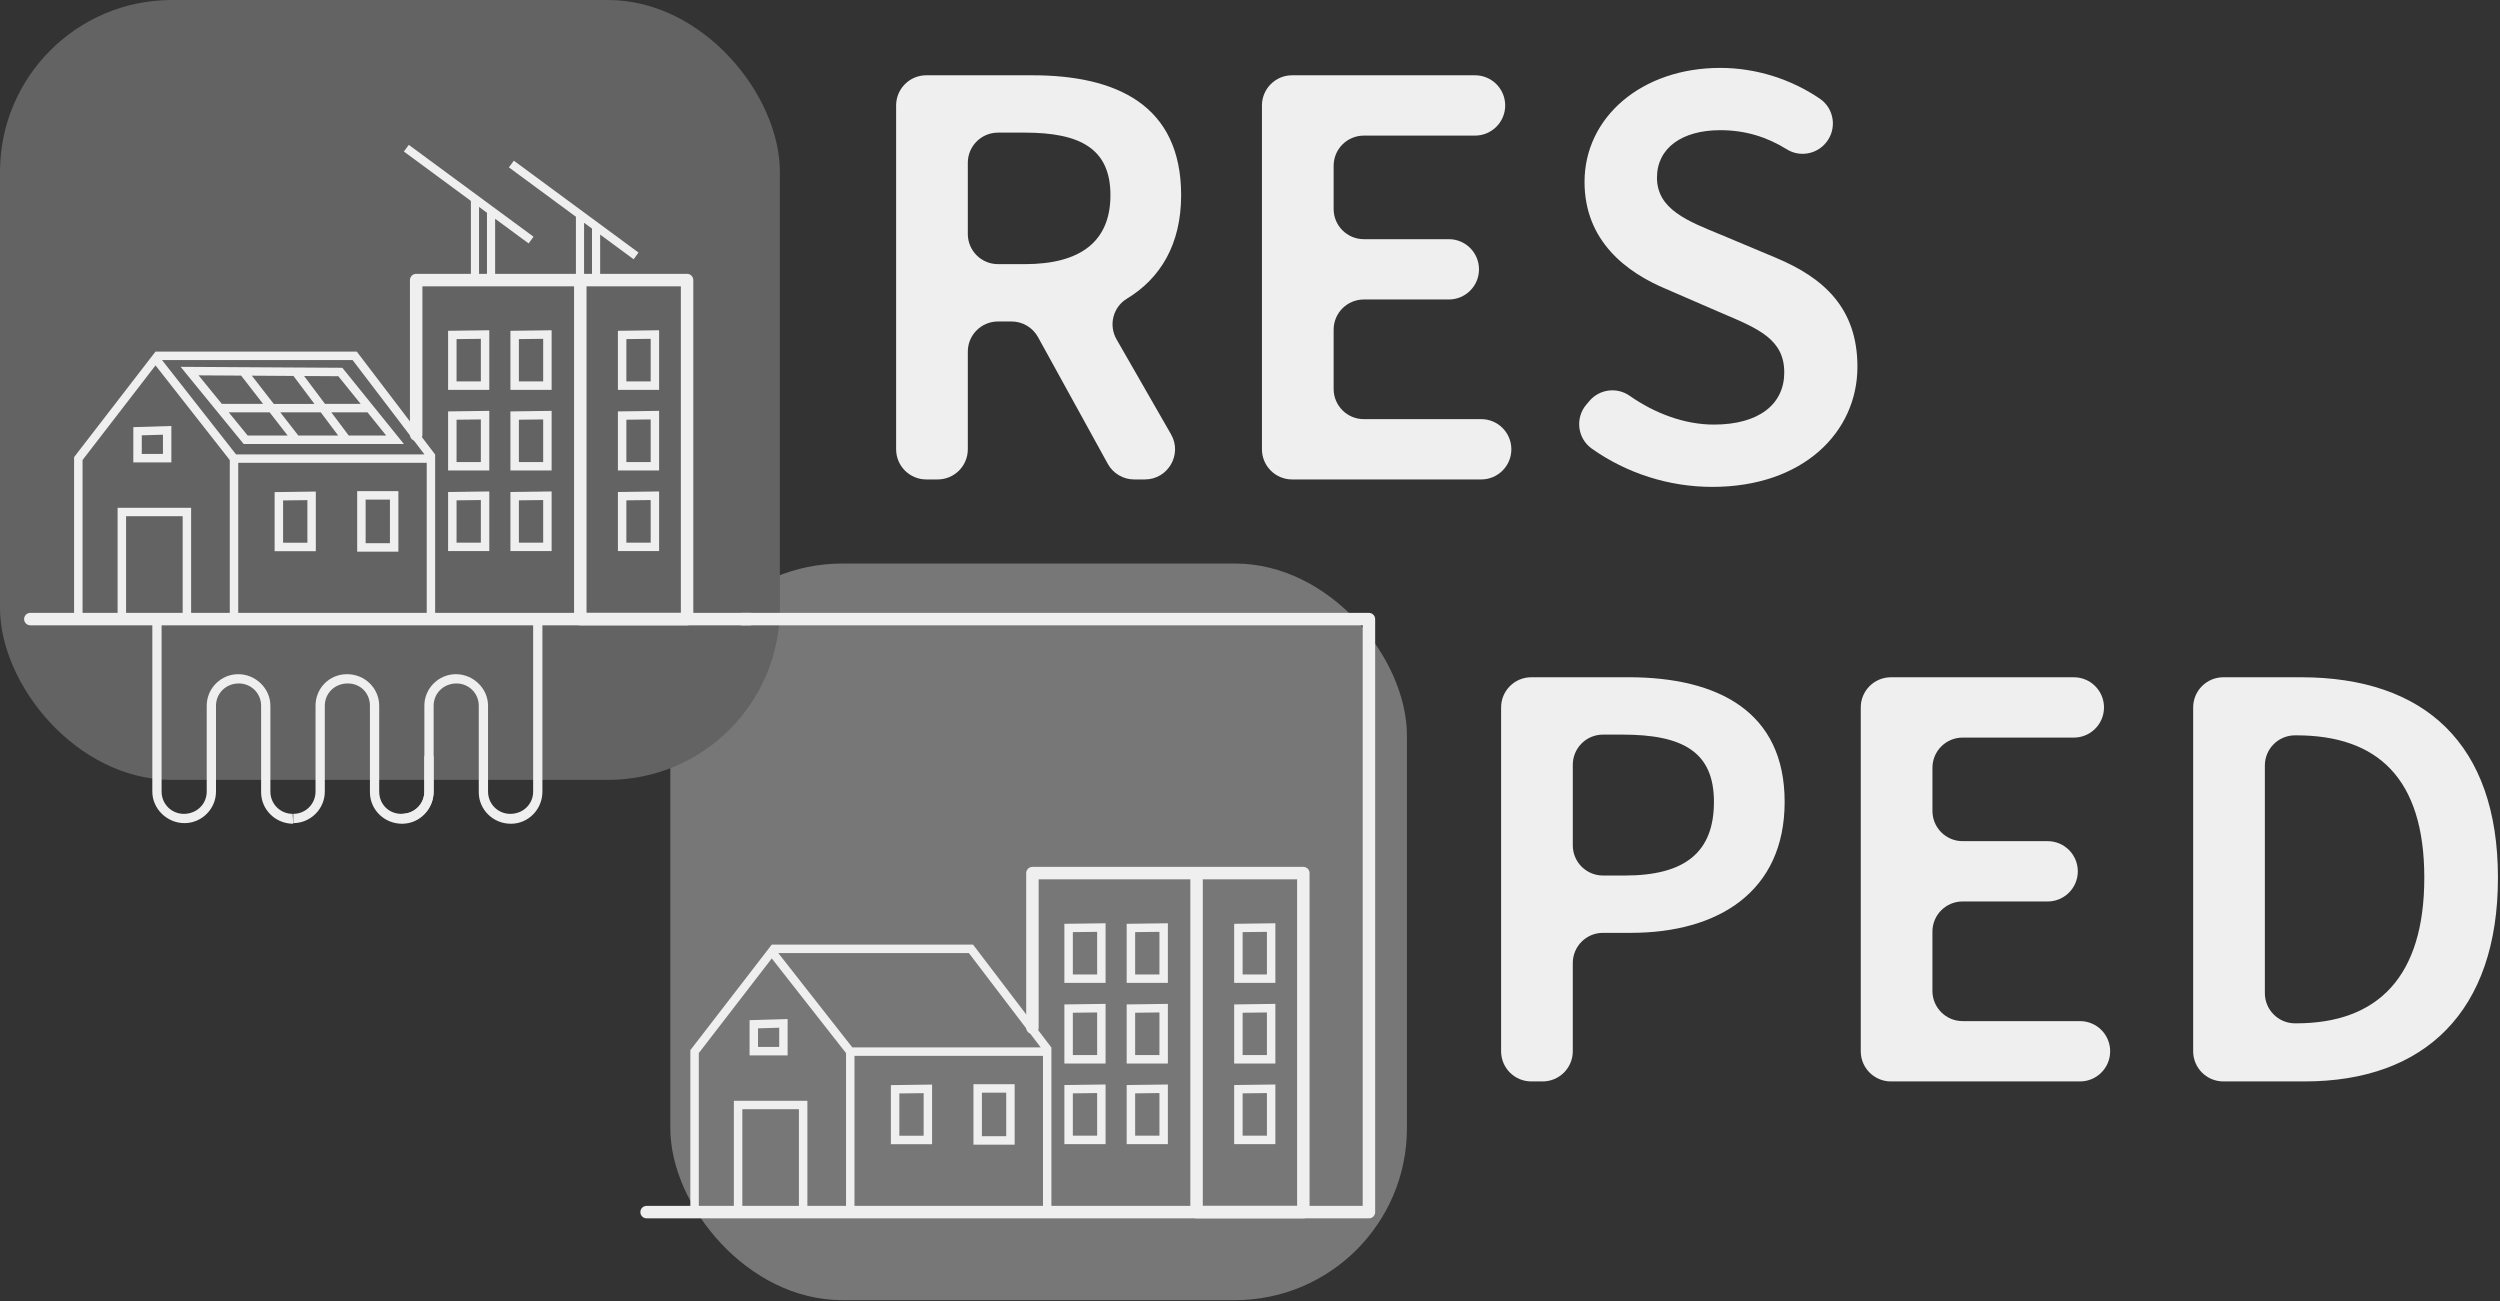 <svg width="160" height="83.275" data-name="Layer 2" version="1.1" viewBox="0 0 160 83.275" xmlns="http://www.w3.org/2000/svg"><rect x="0" y="0" width="160" height="83.275" fill="#333333" stroke="none"/><defs><style>.cls-1 {
        fill: #777;
      }

      .cls-2 {
        fill: #efefef;
      }

      .cls-3 {
        fill: #636363;
      }</style></defs><g id="Design" transform="scale(.141)" stroke-width="7.087"><g stroke-width="7.087"><rect class="cls-1" x="304.26" y="255.79" width="334.34" height="334.34" rx="78.023" ry="78.023"/><path class="cls-2" d="m620.15 553.01h-326.66c-1.56 0-2.83-1.27-2.83-2.83s1.27-2.83 2.83-2.83h326.66c1.56 0 2.83 1.27 2.83 2.83s-1.27 2.83-2.83 2.83z"/><path class="cls-2" d="m350.29 428.77v0.03-0.02s-36.94 47.88-36.94 47.88v75.07h163.88v-76.33h-0.16l0.07-0.05-35.47-46.58h-91.39zm2.99 3.84h86.5l32.6 42.8h-85.52zm-2.97 2.43 33.71 42.97v69.9h-17.55v-48.25h-33.37v48.25h-15.91v-69.92l33.11-42.95zm7.19 27.48-17.27 0.53v15.99h17.27zm-3.82 3.96v8.72h-9.61v-8.43zm34.17 12.77h85.56v68.65h-85.56zm54 12.86v27.46h18.7v-27.46zm-18.78 0.18-18.7 0.25v26.82h18.7zm22.62 3.66h11.03v19.78h-11.03zm-26.45 0.23v19.34h-11.03v-19.21zm-82.3 7.29h25.69v44.43h-25.69z"/><path class="cls-2" d="m591.59 553.01h-48.47c-1.56 0-2.83-1.27-2.83-2.83v-151.04h-68.84v67.35c0 1.56-1.27 2.83-2.83 2.83s-2.83-1.27-2.83-2.83v-70.18c0-1.56 1.27-2.83 2.83-2.83h122.96c1.56 0 2.83 1.27 2.83 2.83v153.87c0 1.56-1.27 2.83-2.83 2.83zm-45.64-5.66h42.81v-148.21h-42.81z"/><path class="cls-2" d="m483.12 419.32v26.82h18.7v-27.07zm14.87 22.98h-11.03v-19.21l11.03-0.13z"/><path class="cls-2" d="m511.4 419.32v26.82h18.7v-27.07zm14.87 22.98h-11.03v-19.21l11.03-0.13z"/><path class="cls-2" d="m483.12 455.91v26.82h18.7v-27.07zm14.87 22.98h-11.03v-19.21l11.03-0.13z"/><path class="cls-2" d="m511.4 455.91v26.82h18.7v-27.07zm14.87 22.98h-11.03v-19.21l11.03-0.13z"/><path class="cls-2" d="m483.12 492.5v26.82h18.7v-27.07zm14.87 22.98h-11.03v-19.21l11.03-0.13z"/><path class="cls-2" d="m511.4 492.5v26.82h18.7v-27.07zm14.87 22.98h-11.03v-19.21l11.03-0.13z"/><path class="cls-2" d="m560.19 419.32v26.82h18.7v-27.07zm14.87 22.98h-11.03v-19.21l11.03-0.13z"/><path class="cls-2" d="m560.19 455.91v26.82h18.7v-27.07zm14.87 22.98h-11.03v-19.21l11.03-0.13z"/><path class="cls-2" d="m560.19 492.5v26.82h18.7v-27.07zm14.87 22.98h-11.03v-19.21l11.03-0.13z"/><rect class="cls-3" width="353.99" height="353.99" rx="78.023" ry="78.023"/><path class="cls-2" d="m536.12 88.59c0-40.95-29.4-54.42-67.55-54.42h-48.13c-7.56 0-13.69 6.13-13.69 13.69v156.07c0 7.56 6.13 13.69 13.69 13.69h5.16c7.56 0 13.69-6.13 13.69-13.69v-44.32c0-7.56 6.13-13.69 13.69-13.69h6.18c4.99 0 9.58 2.72 11.99 7.09l31.67 57.52c2.41 4.37 7 7.09 11.99 7.09h4.85c10.52 0 17.11-11.38 11.87-20.5l-24.73-43.09c-3.68-6.41-1.63-14.63 4.7-18.46 15.15-9.17 24.62-24.6 24.62-46.97zm-96.83-14.7c0-7.56 6.13-13.69 13.69-13.69h12.23c25.13 0 38.82 7.29 38.82 28.39s-13.69 31.3-38.82 31.3h-12.23c-7.56 0-13.69-6.13-13.69-13.69z"/><path class="cls-2" d="m672.33 190.25h-53.3c-7.56 0-13.69-6.13-13.69-13.69v-26.93c0-7.56 6.13-13.69 13.69-13.69h38.6c7.56 0 13.69-6.13 13.69-13.69s-6.13-13.69-13.69-13.69h-38.6c-7.56 0-13.69-6.13-13.69-13.69v-19.63c0-7.56 6.13-13.69 13.69-13.69h50.49c7.56 0 13.69-6.13 13.69-13.69s-6.13-13.69-13.69-13.69h-83.03c-7.56 0-13.69 6.13-13.69 13.69v156.07c0 7.56 6.13 13.69 13.69 13.69h85.83c7.56 0 13.69-6.13 13.69-13.69s-6.13-13.69-13.69-13.69z"/><path class="cls-2" d="m806.01 116.98-24.74-10.38c-15.2-6.23-29.17-11.56-29.17-25.97 0-13.41 11.33-21.54 28.72-21.54 11.5 0 21.25 3.12 30.22 8.69 5.84 3.62 13.47 2.3 17.8-3.04l0.05-0.06c5.02-6.2 3.73-15.41-2.87-19.89-13-8.84-28.91-13.97-45.2-13.97-35.79 0-61.6 22.5-61.6 51.73 0 26.82 19.02 41.12 37.08 48.64l25.08 10.88c16.66 7.07 28.5 11.89 28.5 26.98 0 14.31-11.33 23.67-31.98 23.67-13.18 0-26.69-5.02-38.21-13.08-5.78-4.04-13.69-3.02-18.26 2.36l-1.38 1.63c-5.18 6.1-4.07 15.37 2.46 20 15.78 11.17 34.96 17.37 54.72 17.37 41.18 0 65.86-24.8 65.86-54.53 0-26.59-15.26-40.39-37.08-49.48z"/><path class="cls-2" d="m739.14 307.41h-44.1c-7.56 0-13.69 6.13-13.69 13.69v156.07c0 7.56 6.13 13.69 13.69 13.69h5.16c7.56 0 13.69-6.13 13.69-13.69v-40.06c0-7.56 6.13-13.69 13.69-13.69h12.68c39.5 0 69.79-18.57 69.79-59.47s-30.18-56.55-70.91-56.55zm-1.57 89.99h-9.99c-7.56 0-13.69-6.13-13.69-13.69v-36.58c0-7.56 6.13-13.69 13.69-13.69h8.86c27.26 0 41.52 7.74 41.52 30.52s-13.02 33.44-40.39 33.44z"/><path class="cls-2" d="m890.83 409.18h38.6c7.56 0 13.69-6.13 13.69-13.69s-6.13-13.69-13.69-13.69h-38.6c-7.56 0-13.69-6.13-13.69-13.69v-19.63c0-7.56 6.13-13.69 13.69-13.69h50.49c7.56 0 13.69-6.13 13.69-13.69s-6.13-13.69-13.69-13.69h-83.03c-7.56 0-13.69 6.13-13.69 13.69v156.07c0 7.56 6.13 13.69 13.69 13.69h85.83c7.56 0 13.69-6.13 13.69-13.69s-6.13-13.69-13.69-13.69h-53.3c-7.56 0-13.69-6.13-13.69-13.69v-26.93c0-7.56 6.13-13.69 13.69-13.69z"/><path class="cls-2" d="m1044.4 307.41h-35.23c-7.56 0-13.69 6.13-13.69 13.69v156.07c0 7.56 6.13 13.69 13.69 13.69h36.91c54.53 0 87.74-31.75 87.74-92.45s-33.21-91-89.43-91zm-2.13 157.08h-0.56c-7.56 0-13.69-6.13-13.69-13.69v-103.34c0-7.56 6.13-13.69 13.69-13.69h0.56c36.91 0 58.12 19.52 58.12 64.63s-21.21 66.09-58.12 66.09z"/><path class="cls-2" d="m340.43 283.83h-326.66c-1.56 0-2.83-1.27-2.83-2.83s1.27-2.83 2.83-2.83h326.66c1.56 0 2.83 1.27 2.83 2.83s-1.27 2.83-2.83 2.83z"/><polygon class="cls-2" points="287.61 117.68 272.41 106.49 272.41 125.43 268.71 125.43 268.71 103.76 265.11 101.11 265.11 125.43 261.41 125.43 261.41 98.39 230.99 75.97 233.23 72.94 289.82 114.64"/><polygon class="cls-2" points="239.93 110.49 224.74 99.3 224.74 125.43 221.04 125.43 221.04 96.57 217.44 93.92 217.44 125.43 213.74 125.43 213.74 91.2 183.32 68.78 185.56 65.76 242.17 107.45"/><path class="cls-2" d="m70.57 159.6v0.03-0.02s-36.94 47.88-36.94 47.88v75.07h163.88v-76.33h-0.16l0.07-0.05-35.47-46.58h-91.39zm2.98 3.84h86.5l32.6 42.8h-85.52zm-2.96 2.42 33.71 42.97v69.9h-17.55v-48.25h-33.37v48.25h-15.91v-69.92l33.11-42.95zm11.4 0.64 2.57 3.17 26.03 31.85h72.73l-27.93-34.58-73.41-0.44zm8.13 3.87 19.33 0.12 9.96 12.83h-18.72zm24.2 0.15 18.88 0.12 9.52 12.69h-18.46l-9.94-12.8zm23.7 0.15 15.54 0.09 10.14 12.56h-16.19l-9.49-12.66zm-34.2 16.49h18.57l8.17 10.52h-18.14l-8.59-10.52zm23.42 0h18.36l7.89 10.52h-18.09l-8.17-10.52zm23.15 0h16.41l8.49 10.52h-17.01zm-72.61 6.19-17.27 0.53v15.99h17.27zm-3.82 3.96v8.72h-9.61v-8.43zm34.17 12.76h85.56v68.65h-85.56zm53.99 12.86v27.46h18.7v-27.46zm-18.77 0.19-18.7 0.25v26.82h18.7zm22.61 3.65h11.03v19.78h-11.03zm-26.44 0.24v19.34h-11.03v-19.21zm-82.3 7.29h25.69v44.43h-25.69z"/><path class="cls-2" d="m311.87 283.83h-48.47c-1.56 0-2.83-1.27-2.83-2.83v-151.04h-68.84v67.35c0 1.56-1.27 2.83-2.83 2.83s-2.83-1.27-2.83-2.83v-70.18c0-1.56 1.27-2.83 2.83-2.83h122.96c1.56 0 2.83 1.27 2.83 2.83v153.87c0 1.56-1.27 2.83-2.83 2.83zm-45.64-5.65h42.81v-148.21h-42.81z"/><path class="cls-2" d="m203.39 150.15v26.82h18.7v-27.07zm14.87 22.98h-11.03v-19.21l11.03-0.13z"/><path class="cls-2" d="m231.68 150.15v26.82h18.7v-27.07zm14.87 22.98h-11.03v-19.21l11.03-0.13z"/><path class="cls-2" d="m203.39 186.74v26.82h18.7v-27.07zm14.87 22.98h-11.03v-19.21l11.03-0.13z"/><path class="cls-2" d="m231.68 186.74v26.82h18.7v-27.07zm14.87 22.98h-11.03v-19.21l11.03-0.13z"/><path class="cls-2" d="m203.39 223.32v26.82h18.7v-27.07zm14.87 22.99h-11.03v-19.21l11.03-0.13z"/><path class="cls-2" d="m231.68 223.32v26.82h18.7v-27.07zm14.87 22.99h-11.03v-19.21l11.03-0.13z"/><path class="cls-2" d="m280.47 150.15v26.82h18.7v-27.07zm14.87 22.98h-11.03v-19.21l11.03-0.13z"/><path class="cls-2" d="m280.47 186.74v26.82h18.7v-27.07zm14.87 22.98h-11.03v-19.21l11.03-0.13z"/><path class="cls-2" d="m280.47 223.32v26.82h18.7v-27.07zm14.87 22.99h-11.03v-19.21l11.03-0.13z"/><path class="cls-2" d="m192.6 343.24v16.07c0 5.61-4.48 10.1-10.38 10.1s-10.1-4.49-10.1-10.1v-38.99c0-7.86-6.46-14.31-14.59-14.31s-14.31 6.46-14.31 14.31v38.99c0 5.61-4.49 10.1-10.1 10.1v4.21c7.86 0 14.31-6.45 14.31-14.31v-38.99c0-5.61 4.48-10.1 10.38-10.1s10.1 4.49 10.1 10.1v39.27c0 7.86 6.46 14.31 14.59 14.31 7.86 0 14.3-6.45 14.3-14.59v-16.07z"/><path class="cls-2" d="m231.9 373.9c-8.13 0-14.59-6.45-14.59-14.31v-39.27c0-5.61-4.49-10.1-10.1-10.1-5.9 0-10.38 4.49-10.38 10.1v38.99c0 7.86-6.45 14.31-14.31 14.31v-4.21c5.61 0 10.1-4.49 10.1-10.1v-38.99c0-7.86 6.45-14.31 14.31-14.31s14.59 6.45 14.59 14.31v38.99c0 5.61 4.49 10.1 10.1 10.1 5.9 0 10.38-4.49 10.38-10.1v-76.59h4.2v76.59c0 8.13-6.44 14.59-14.3 14.59z"/><path class="cls-2" d="m133.11 373.9c-8.13 0-14.59-6.45-14.59-14.31v-39.27c0-5.61-4.49-10.1-10.1-10.1-5.9 0-10.38 4.49-10.38 10.1v38.99c0 7.86-6.45 14.31-14.31 14.31s-14.59-6.45-14.59-14.31v-76.59h4.21v76.59c0 5.61 4.49 10.1 10.1 10.1 5.9 0 10.38-4.49 10.38-10.1v-38.99c0-7.86 6.45-14.31 14.31-14.31s14.59 6.45 14.59 14.31v38.99c0 5.61 4.49 10.1 10.1 10.1l0.27 4.48z"/><path class="cls-2" d="m621.36 553.01c-1.56 0-2.83-1.27-2.83-2.83v-266.34h-281.59c-1.56 0-2.83-1.27-2.83-2.83s1.27-2.83 2.83-2.83h284.42c1.56 0 2.83 1.27 2.83 2.83v269.17c0 1.56-1.27 2.83-2.83 2.83z"/></g></g></svg>
